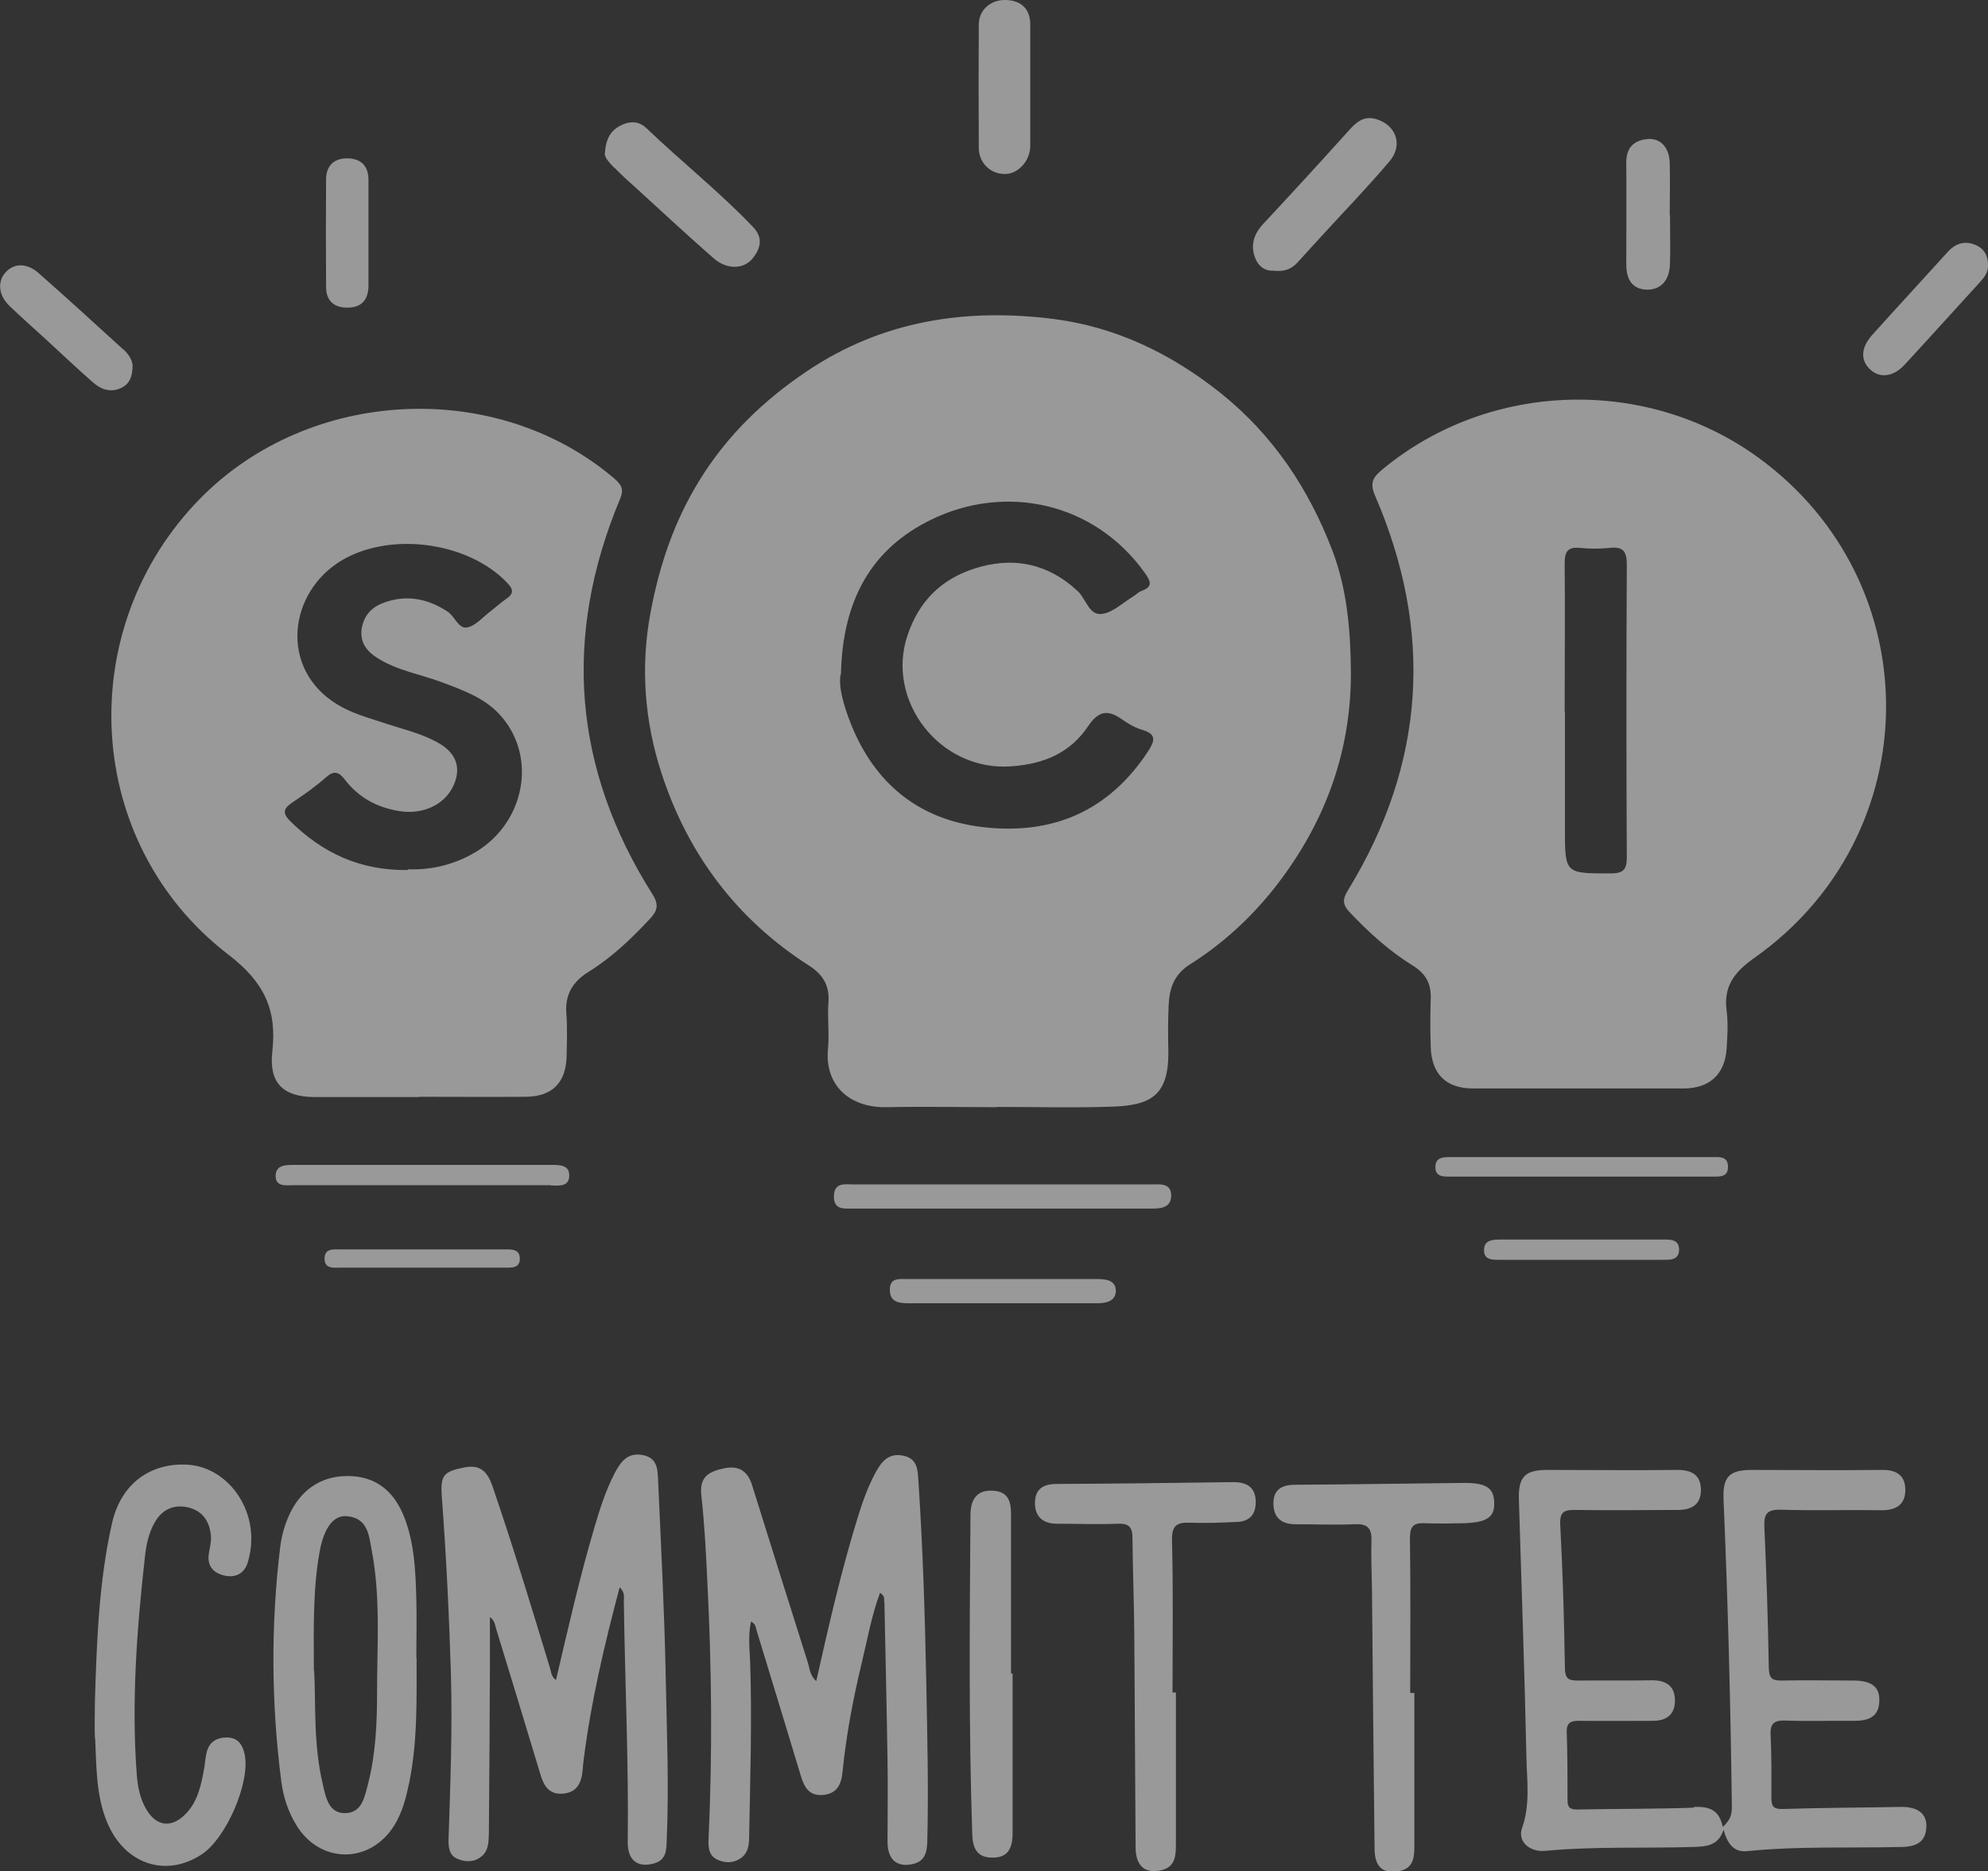 <?xml version="1.0" encoding="UTF-8"?>
<svg id="Layer_2" data-name="Layer 2" xmlns="http://www.w3.org/2000/svg" viewBox="0 0 76.45 71.96">
  <rect x="0" y="0" width="76.45" height="71.96" fill="#333333" stroke="none"/>
  <defs>
    <style>
      .cls-1 {
        fill: #fff;
        opacity: .5;
        stroke-width: 0px;
      }
    </style>
  </defs>
  <g id="screenshot_Image" data-name="screenshot Image">
    <path class="cls-1" d="m38.33,42.58c-1.41,0-2.82-.03-4.23,0-1.44.03-2.39-.85-2.26-2.24.06-.6-.03-1.22.02-1.82.04-.64-.23-1.05-.74-1.38-2.79-1.78-4.67-4.3-5.68-7.4-.65-1.99-.82-4.08-.42-6.2.34-1.81.91-3.5,1.88-5.07,1.06-1.72,2.47-3.08,4.14-4.2,2.9-1.95,6.13-2.43,9.5-2,2.39.31,4.52,1.34,6.43,2.87,2.01,1.62,3.37,3.68,4.27,6.04.57,1.5.7,3.1.71,4.71,0,3.11-1.04,5.84-2.94,8.26-.91,1.15-1.99,2.14-3.22,2.92-.66.41-.82.95-.85,1.61-.03.61-.02,1.21-.01,1.82,0,1.63-.68,2.01-2.16,2.06-1.47.05-2.95.01-4.42.01h0Zm-6-16.66c-.1.49.12,1.22.38,1.89.91,2.3,2.6,3.71,5.09,4,2.69.31,4.85-.62,6.36-2.93.24-.38.33-.65-.23-.81-.28-.08-.55-.24-.79-.41-.54-.38-.9-.32-1.29.26-.69,1.03-1.69,1.46-2.95,1.55-2.76.21-4.85-2.53-4-5.04.44-1.31,1.29-2.14,2.53-2.55,1.47-.49,2.85-.24,4.02.86.32.3.43.94.93.87.43-.06.81-.44,1.21-.68.11-.07.2-.17.32-.21.45-.16.32-.39.12-.68-1.95-2.74-5.37-3.44-8.21-2.06-2.31,1.12-3.42,3.1-3.48,5.94Zm28.35,15.94c-1.34,0-2.69,0-4.03,0-1.05,0-1.6-.56-1.63-1.6-.02-.63-.02-1.26,0-1.88.02-.56-.21-.95-.68-1.24-.91-.56-1.69-1.27-2.43-2.05-.27-.28-.3-.49-.08-.84,2.99-4.88,3.31-9.97,1.04-15.21-.23-.53,0-.74.32-1.01,4.1-3.38,10.13-3.56,14.43-.43,6.61,4.81,6.54,14.53-.17,19.25-.75.53-1.18,1.08-1.05,2.03.06.47.03.95,0,1.43-.06.99-.64,1.54-1.63,1.55-1.37,0-2.73,0-4.1,0Zm-.5-14.49c0,1.49,0,2.99,0,4.48,0,1.76,0,1.74,1.76,1.74.48,0,.62-.14.62-.62-.02-3.74-.02-7.49,0-11.23,0-.49-.1-.73-.64-.67-.39.04-.78.04-1.17,0-.47-.04-.58.15-.58.6.02,1.9,0,3.81,0,5.71Zm-44.04,14.82c-1.34,0-2.69,0-4.03,0-1.21,0-1.77-.53-1.64-1.73.19-1.63-.31-2.69-1.69-3.75-5.57-4.27-6.01-12.52-1.08-17.54,4.21-4.28,11.4-4.62,15.92-.77.29.25.38.42.22.8-2.2,5.27-1.81,10.35,1.25,15.19.26.41.19.64-.1.95-.71.76-1.46,1.48-2.35,2.03-.61.38-.92.87-.86,1.61.04.54.02,1.08.01,1.62-.02,1.03-.54,1.57-1.57,1.58-1.37.01-2.73,0-4.1,0Zm-.45-8.76c.89.04,1.83-.18,2.68-.71,1.8-1.14,2.26-3.55.95-5.12-.6-.73-1.47-1.04-2.32-1.36-.83-.31-1.72-.45-2.48-.93-.4-.25-.66-.57-.62-1.06.05-.49.33-.86.78-1.04.89-.36,1.74-.21,2.53.31.28.18.42.68.76.61.33-.07.6-.4.89-.62.21-.16.4-.34.61-.48.29-.2.28-.36.04-.61-1.54-1.63-4.68-2.01-6.54-.76-1.96,1.32-2.2,4.28.21,5.55.53.28,1.13.44,1.7.63.7.23,1.42.39,2.06.78.65.4.81.99.46,1.67-.35.68-1.17,1.05-2.06.9-.85-.14-1.55-.52-2.08-1.21-.23-.3-.42-.36-.73-.08-.41.36-.85.67-1.3.97-.32.22-.39.39-.07.71,1.23,1.21,2.66,1.9,4.51,1.88Zm49.45,36.09c-1.49.05-2.99.04-4.48.07-.28,0-.38-.07-.38-.36,0-.87,0-1.73-.03-2.6-.02-.4.18-.46.51-.45.93.01,1.86,0,2.8,0,.56,0,.87-.27.85-.83-.02-.53-.36-.73-.88-.73-.95.02-1.91,0-2.86.01-.35,0-.48-.07-.49-.46-.03-1.84-.08-3.68-.18-5.52-.03-.53.17-.59.61-.58,1.3.02,2.6,0,3.9,0,.54,0,.9-.2.9-.77,0-.57-.35-.77-.9-.77-1.67.02-3.34,0-5.01,0-.86,0-1.12.27-1.09,1.15.1,3.31.22,6.62.29,9.93.02.89.15,1.8-.17,2.7-.18.5.29.93.9.87,1.9-.18,3.81-.09,5.71-.15.5-.02.94-.05,1.14-.66.15.53.39.88.92.82,1.99-.2,3.98-.11,5.97-.16.54-.02.89-.2.91-.78.02-.51-.35-.77-.98-.76-1.52.03-3.03.03-4.55.08-.37.01-.43-.12-.43-.44,0-.8.01-1.6-.03-2.4-.03-.49.18-.58.61-.56.87.03,1.73,0,2.6.01.54,0,.96-.14.97-.77.02-.53-.29-.77-.96-.78-.93,0-1.86-.02-2.79,0-.42.01-.49-.13-.5-.51-.03-1.8-.09-3.59-.17-5.39-.02-.49.08-.68.62-.67,1.3.04,2.6,0,3.9.02.54,0,.9-.21.9-.78,0-.56-.34-.78-.9-.77-1.67.02-3.34,0-5.01,0-.86,0-1.12.27-1.08,1.15.17,3.94.27,7.88.32,11.82,0,.28-.06.5-.35.76-.14-.69-.56-.79-1.12-.77Zm-31.13-7.93c.04,2.04.09,4.07.12,6.11.02,1.04,0,2.08,0,3.12,0,.69.35,1,.96.87.48-.1.56-.46.57-.88.05-2.03,0-4.07-.04-6.1-.05-2.58-.13-5.15-.3-7.72-.03-.42-.01-.9-.6-1.01-.57-.11-.83.25-1.06.67-.29.54-.49,1.11-.67,1.69-.64,2.07-1.12,4.17-1.6,6.31-.25-.21-.25-.49-.33-.73-.72-2.27-1.43-4.54-2.14-6.81-.17-.54-.51-.76-1.08-.64-.57.12-.95.32-.87,1.03.12,1.1.18,2.2.23,3.31.17,3.29.2,6.58.05,9.87-.02.34-.01.68.34.84.28.13.59.14.87-.04.34-.22.35-.58.35-.93.04-2.19.11-4.37.04-6.56-.02-.53-.09-1.08.03-1.63.2.1.18.25.22.36.57,1.86,1.14,3.73,1.7,5.59.13.42.32.77.85.72.54-.05.7-.4.75-.89.14-1.4.4-2.78.73-4.15.22-.91.38-1.84.71-2.73.2.11.16.25.16.37Zm-10.02-.02c.04,3.1.19,6.19.15,9.29,0,.68.37.97.99.81.5-.13.5-.52.51-.93.09-2.1,0-4.2-.04-6.3-.05-2.49-.18-4.98-.29-7.46-.02-.42,0-.91-.59-1.02-.59-.12-.86.27-1.09.71-.33.64-.55,1.32-.75,2-.58,1.95-1.03,3.94-1.5,5.94-.18-.13-.18-.29-.22-.43-.71-2.34-1.42-4.68-2.21-6.99-.18-.54-.44-.88-1.07-.76-.82.16-.95.29-.89,1.12.17,2.27.28,4.54.35,6.81.06,2.12-.02,4.24-.09,6.36-.01.32.02.64.35.77.31.13.65.13.92-.1.28-.23.27-.58.28-.9.02-2.14.03-4.29.04-6.43,0-.61,0-1.22,0-1.87.18.13.19.28.23.42.57,1.86,1.14,3.73,1.7,5.59.13.45.32.82.87.78.58-.04.73-.46.77-.95.01-.13.02-.26.04-.39.28-2.21.79-4.37,1.38-6.6.21.22.16.37.16.52Zm-7.97,2.18c0,1.6.04,3.21-.28,4.79-.12.58-.26,1.14-.57,1.65-.93,1.51-2.87,1.5-3.78-.01-.31-.51-.49-1.06-.57-1.65-.39-3.02-.41-6.05-.04-9.07.06-.45.19-.89.39-1.3.48-.96,1.31-1.45,2.36-1.39,1.07.06,1.69.71,2.04,1.64.37.99.41,2.03.44,3.07.02.76,0,1.51,0,2.27Zm-3.94.49c.07,1.23-.04,2.84.34,4.41.11.47.22,1.08.84,1.08.66,0,.76-.62.89-1.11.3-1.16.35-2.35.35-3.54,0-1.81.14-3.63-.2-5.43-.11-.58-.14-1.27-.96-1.34-.51-.05-.88.44-1.05,1.37-.25,1.39-.23,2.8-.22,4.57Zm-8.42,2.62c.05,1.08.03,2.17.45,3.2.66,1.62,2.25,2.17,3.64,1.26.95-.62,1.88-2.77,1.66-3.85-.08-.37-.26-.65-.69-.65-.39,0-.67.17-.77.56-.05.19-.06.38-.09.58-.12.66-.24,1.33-.75,1.83-.52.51-1.08.45-1.46-.17-.26-.41-.35-.88-.39-1.36-.21-2.8,0-5.58.31-8.36.05-.47.14-.94.39-1.37.29-.49.73-.68,1.27-.56.55.13.83.53.88,1.08.02.21-.03.43-.07.64-.09.47.1.77.54.89.44.12.8-.04.94-.47.58-1.85-.67-3.68-2.3-3.78-1.44-.09-2.57.74-2.91,2.24-.51,2.25-.59,4.55-.66,6.85,0,.48-.02.95,0,1.43Zm41.43-1.77c0-1.95.03-3.9-.02-5.85-.01-.57.18-.7.69-.68.61.02,1.21,0,1.82-.03.47-.02.71-.29.71-.76,0-.59-.36-.78-.9-.77-2.25.03-4.51.06-6.76.07-.54,0-.84.22-.83.76.01.52.33.77.85.77.78,0,1.56.03,2.34,0,.45-.02.56.16.56.55.01,1.23.06,2.47.07,3.7.02,2.73.03,5.46.05,8.19,0,.73.37,1.04,1.01.88.51-.13.54-.55.54-.98,0-1.95,0-3.9,0-5.85h-.14Zm9.14,0c0-1.97.02-3.94-.01-5.9,0-.45.09-.63.56-.61.52.02,1.04.01,1.56,0,.87-.04,1.15-.25,1.12-.82-.02-.54-.32-.73-1.14-.73-2.16.02-4.33.06-6.49.07-.51,0-.86.16-.86.72,0,.56.33.81.88.8.74,0,1.47.03,2.21,0,.5-.03.7.12.68.64-.02.6.01,1.21.02,1.82.03,3.33.06,6.66.1,10,0,.72.31.99.94.88.54-.1.59-.5.59-.94,0-1.97,0-3.94,0-5.91-.05,0-.09,0-.14,0Zm-15.35-.74c0-2.04,0-4.07,0-6.11,0-.49-.1-.87-.68-.91-.58-.04-.88.27-.88.94-.03,4.1-.07,8.19.07,12.29.02.53.19.89.79.88.54,0,.77-.31.76-.97,0-2.04,0-4.07,0-6.11h-.06ZM23.63,6.45c.3.31.62.59.94.88.95.87,1.9,1.75,2.87,2.6.5.44,1.15.44,1.5.01.32-.39.41-.8.02-1.21-1.29-1.35-2.75-2.51-4.1-3.8-.3-.29-.66-.28-1.02-.09-.35.19-.54.48-.58,1.06-.02.14.17.36.37.56Zm26.27,3.64c.31-.34.63-.69.94-1.03.87-.95,1.76-1.87,2.59-2.85.54-.63.26-1.4-.51-1.63-.47-.14-.77.12-1.05.44-1.09,1.21-2.19,2.41-3.3,3.6-.34.37-.48.78-.32,1.25.12.36.38.56.73.54.4.05.69-.06.92-.32Zm-17.07,35.46c-.34,0-.75-.09-.76.45-.01.53.37.48.73.48,3.81,0,7.61,0,11.42,0,.38,0,.81,0,.82-.5,0-.5-.45-.43-.78-.43-1.9,0-3.81,0-5.71,0-1.9,0-3.81,0-5.71,0ZM39.62.94c0-.61-.37-.94-.98-.94-.56,0-1,.39-1,.95-.01,1.58-.01,3.16,0,4.73,0,.6.47,1.03,1.03,1.01.5-.01.95-.52.95-1.08,0-.78,0-1.56,0-2.33,0-.78,0-1.56,0-2.33ZM4.74,13.44c-1.08-.99-2.17-1.98-3.27-2.95-.45-.39-.95-.37-1.27,0-.31.36-.25.88.17,1.28.44.42.89.82,1.34,1.23.62.57,1.23,1.15,1.87,1.71.31.27.67.4,1.08.21.31-.15.43-.41.44-.84,0-.2-.14-.45-.35-.64Zm71.23-4.02c-.4-.17-.76-.07-1.06.26-.97,1.07-1.96,2.14-2.92,3.21-.43.48-.45.97-.07,1.32.36.34.88.29,1.31-.17.98-1.06,1.95-2.14,2.93-3.21.16-.18.3-.37.29-.63.01-.36-.15-.64-.48-.78ZM21.17,45.59c.3,0,.69.07.72-.34.03-.46-.37-.45-.7-.45-3.29,0-6.58,0-9.86,0-.33,0-.73-.01-.73.43,0,.43.42.35.71.35,1.67,0,3.33,0,5,0,1.62,0,3.24,0,4.87,0ZM64.21,8.27c0-.67.02-1.34,0-2.02-.02-.6-.38-.96-.88-.9-.53.06-.8.36-.79.92.01,1.3,0,2.6,0,3.9,0,.64.28.96.8.97.53,0,.86-.35.88-.99.02-.63,0-1.26,0-1.89h0Zm-50.04-1.35c0-.53-.28-.82-.8-.83-.51-.01-.82.27-.83.79-.01,1.39-.01,2.77,0,4.16,0,.52.3.8.83.79.53,0,.79-.3.8-.82,0-.69,0-1.39,0-2.08,0-.67,0-1.34,0-2.02Zm24.38,42.27c-1.21,0-2.43,0-3.64,0-.32,0-.71-.07-.69.44.01.43.33.49.69.49,2.43,0,4.85,0,7.28,0,.36,0,.71-.08.72-.47,0-.41-.36-.46-.71-.46-1.21,0-2.43,0-3.64,0h0Zm17.23-4.69c-.27,0-.56,0-.58.35-.02.42.31.4.59.4,3.35,0,6.7,0,10.05,0,.28,0,.62.03.61-.38,0-.42-.35-.37-.62-.37-1.64,0-3.29,0-4.93,0-1.71,0-3.42,0-5.12,0Zm4.99,3.95c1.04,0,2.07,0,3.11,0,.3,0,.68.04.69-.38.01-.43-.37-.4-.67-.4-2.05,0-4.11,0-6.16,0-.31,0-.68,0-.67.42,0,.39.37.36.65.36,1.02,0,2.03,0,3.05,0h0Zm-47.65-.4c-.28,0-.63-.06-.64.35,0,.42.38.35.64.35,2.08,0,4.16,0,6.23,0,.27,0,.65.05.64-.35,0-.39-.36-.35-.65-.35-1.04,0-2.08,0-3.12,0-1.04,0-2.08,0-3.12,0Z"/>
  </g>
</svg>